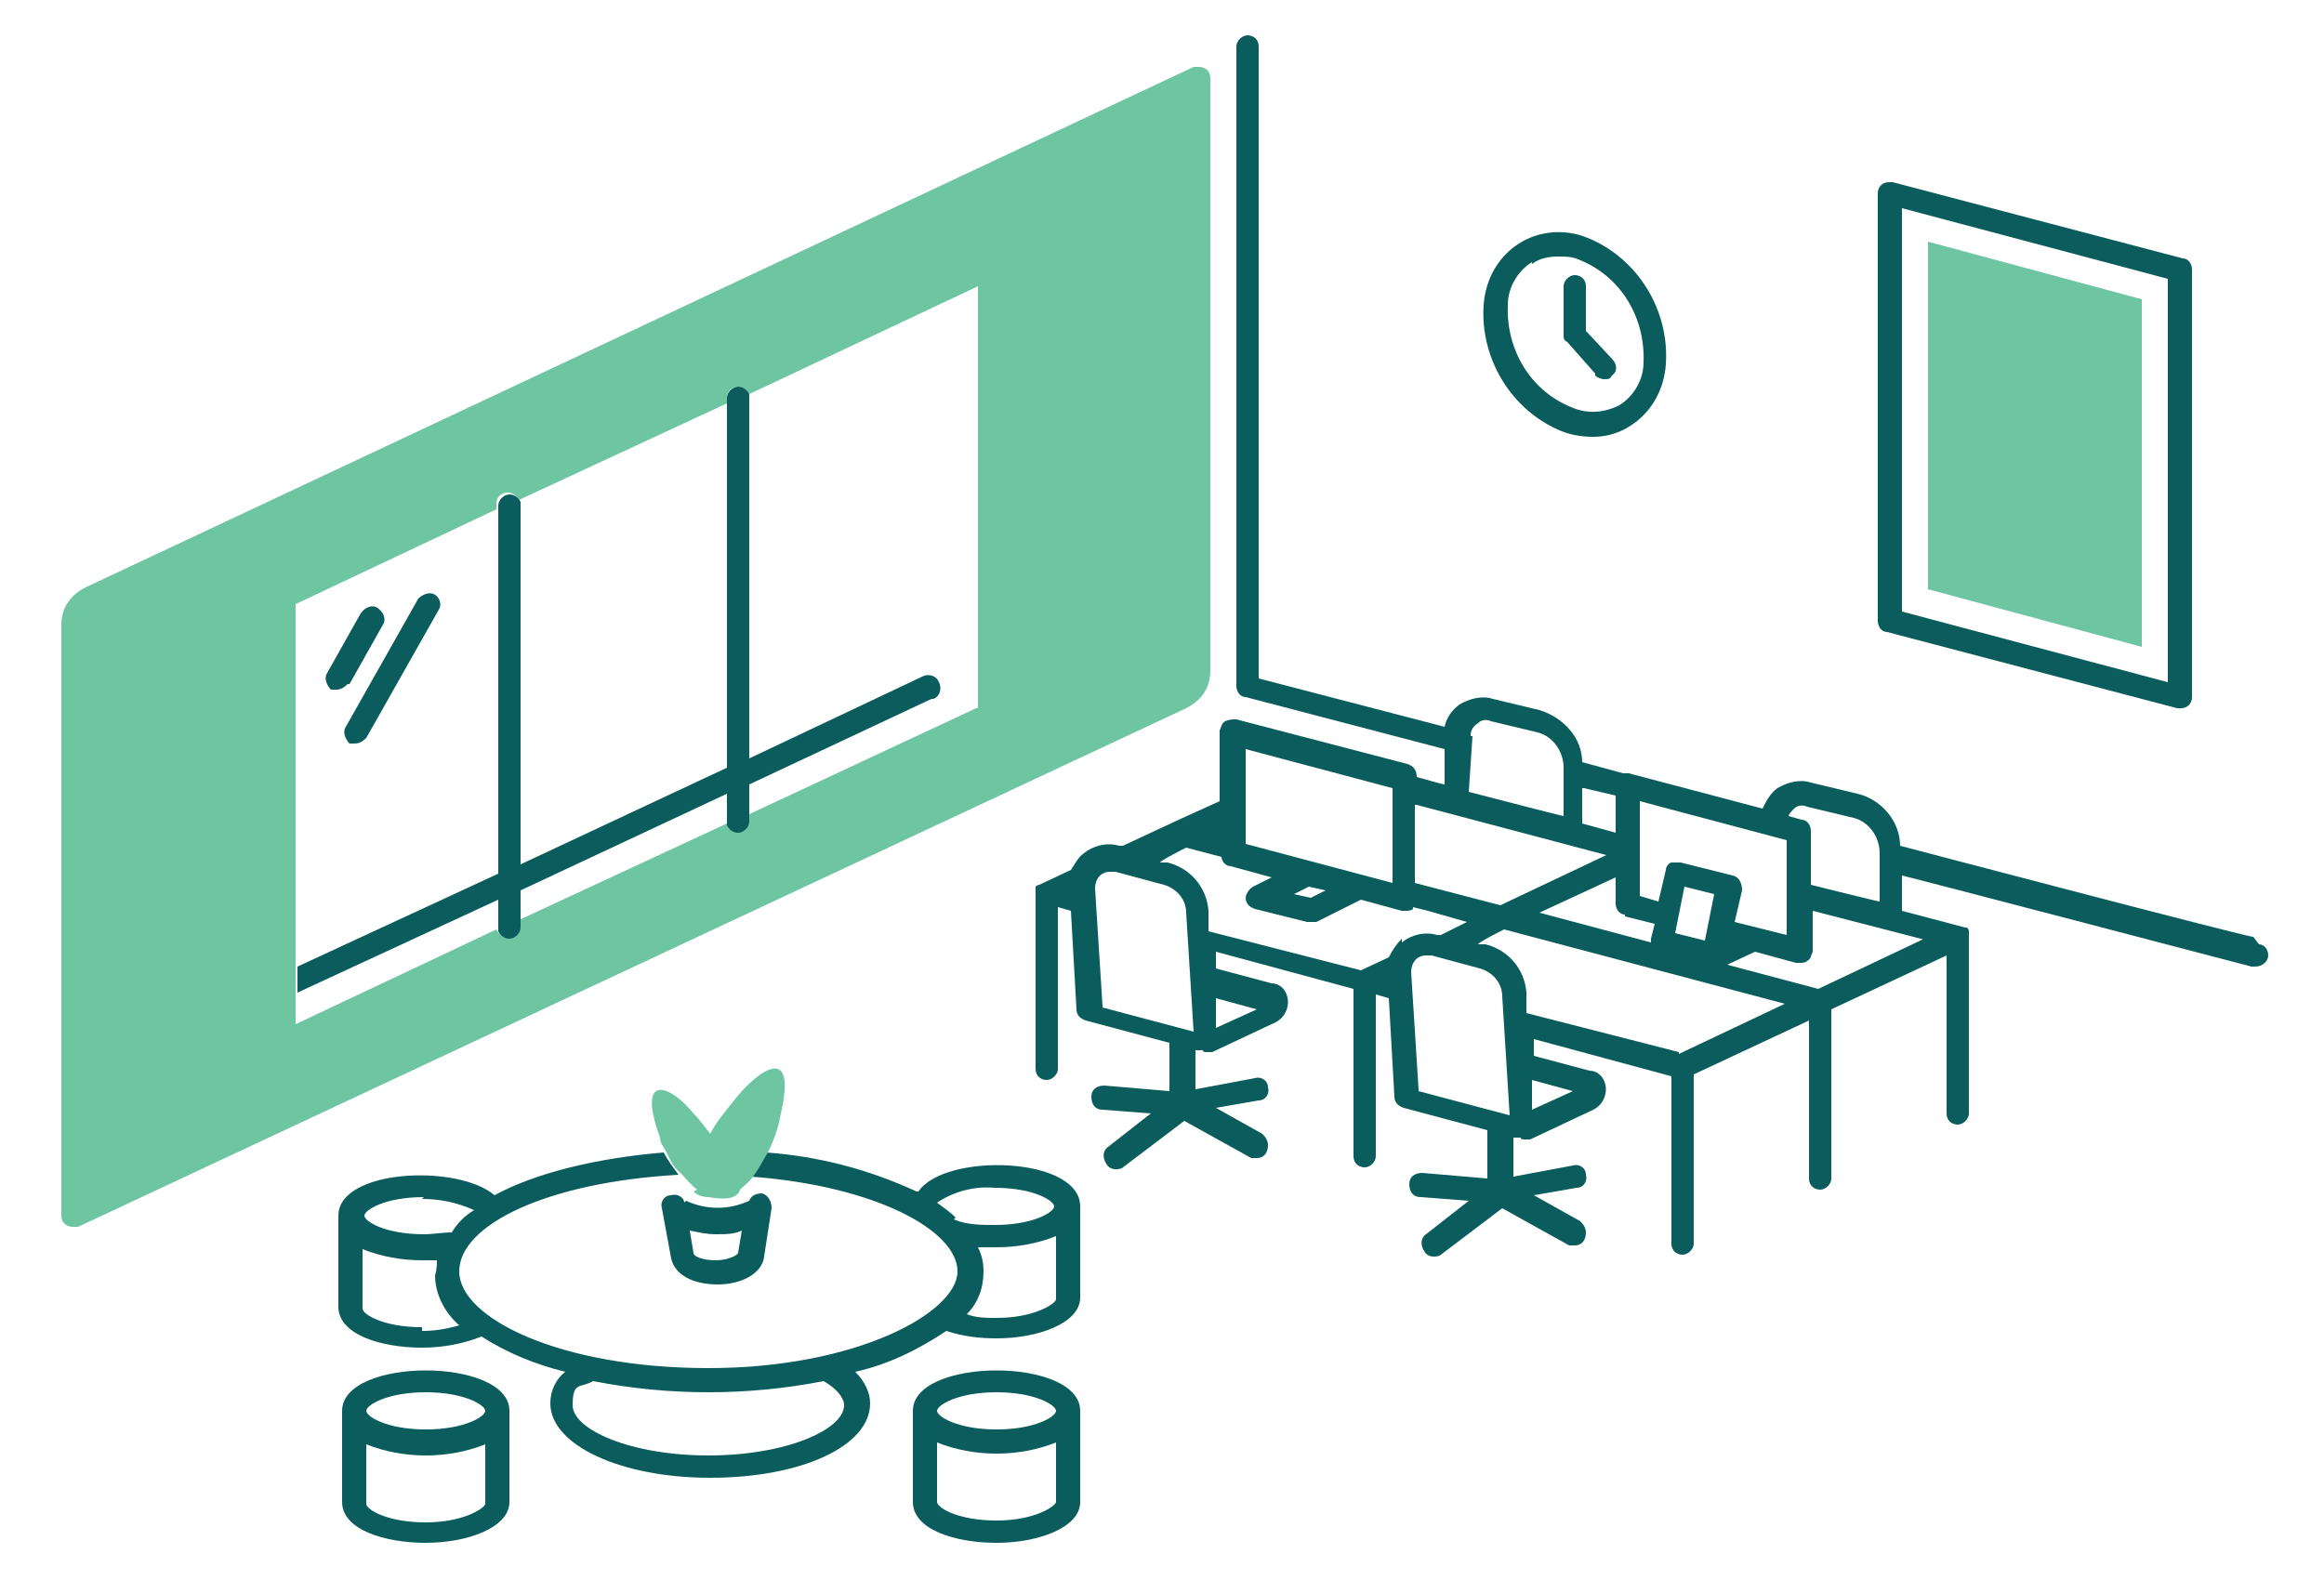 <svg xmlns="http://www.w3.org/2000/svg" width="125" height="85" viewBox="0 0 125 85"><defs><style>      .cls-1 {        fill: none;      }      .cls-2 {        fill: #0b5c5d;      }      .cls-3 {        fill: #6ec5a2;      }    </style></defs><g><g id="Layer_1"><g><path class="cls-1" d="M37.1,66.2l.2,1.2c0,.2.5.4,1.2.4h0c.8,0,1.2-.3,1.2-.4l.2-1.2c-.5.1-1,.2-1.4.2-.5,0-1,0-1.4-.2Z"></path><path class="cls-1" d="M39.8,64c0,.4-.6.6-1.7.4h0c-.3,0-.6,0-.8-.3-.3-.3-.6-.6-.9-.9-7.1.3-11.8,2.8-11.8,5.2s5.4,5.2,13.4,5.2h0c8,0,13.4-2.7,13.4-5.2s-4.4-4.7-11.1-5.1c-.2.3-.4.5-.7.7ZM40.9,64.3h0s0,0,0,0c.4,0,.6.4.5.8l-.4,2.6c-.1.8-1.2,1.5-2.5,1.5s-2.3-.5-2.5-1.4l-.5-2.7s0,0,0,0c0-.4.2-.7.5-.7.3,0,.6.1.7.4,1.1.5,2.3.5,3.4,0,.1-.3.4-.5.7-.4Z"></path><path class="cls-1" d="M26.1,80.7v-3.2c-1,.4-2.1.6-3.2.6-1.1,0-2.2-.2-3.2-.6v3.2s0,0,0,0,0,0,0,0c0,.2,1.1,1,3.2,1s3.2-.7,3.2-1h0s0,0,0,0c0,0,0,0,0,0Z"></path><path class="cls-1" d="M53.6,76.8c2.1,0,3.2-.7,3.2-1s-1.1-1-3.2-1-3.2.7-3.2,1,1.1,1,3.2,1Z"></path><path class="cls-1" d="M56.8,80.7v-3.2c-1,.4-2.1.6-3.2.6-1.1,0-2.2-.2-3.2-.6v3.2s0,0,0,0,0,0,0,0c0,.2,1.1,1,3.2,1s3.2-.7,3.2-1h0s0,0,0,0c0,0,0,0,0,0Z"></path><path class="cls-1" d="M22.7,66.4c.5,0,1,0,1.5-.1.4-.5.8-.9,1.2-1.2-.9-.4-1.8-.6-2.8-.6-2.1,0-3.2.7-3.2,1s1.1,1,3.2,1Z"></path><path class="cls-1" d="M56.8,64.9c0-.2-1.1-1-3.2-1h0c-1.1-.1-2.2.2-3.1.8.3.2.7.5,1,.8.7.2,1.4.3,2.2.3,2.1,0,3.2-.7,3.2-1Z"></path><path class="cls-1" d="M56.8,69.8v-3.2c-1,.4-2.1.6-3.2.6-.3,0-.7,0-1,0,.2.4.3.9.3,1.3,0,.8-.3,1.6-.9,2.3.5.1,1.1.2,1.6.2,2.1,0,3.2-.7,3.2-1h0s0,0,0,0c0,0,0,0,0,0Z"></path><path class="cls-1" d="M23.5,67.6c-.3,0-.5,0-.8,0-1.1,0-2.2-.2-3.2-.6v3.2s0,0,0,0,0,0,0,0c0,.2,1.1,1,3.2,1h0c.7,0,1.4,0,2-.3-.8-.7-1.2-1.7-1.3-2.7,0-.3,0-.5.1-.8Z"></path><path class="cls-1" d="M44.4,74.3c-4.1.8-8.3.8-12.4,0-.7.4-1.1.9-1.1,1.3,0,1.3,3.1,2.7,7.3,2.7h0c4.2,0,7.3-1.4,7.3-2.7,0-.4-.4-.9-1.1-1.3Z"></path><path class="cls-1" d="M84.5,22c.8.4,1.8.3,2.6-.1.8-.5,1.2-1.4,1.3-2.3.2-2.4-1.2-4.6-3.4-5.5-.4-.1-.8-.2-1.2-.2h0c-.5,0-.9.1-1.4.4-.8.5-1.2,1.4-1.3,2.3-.2,2.4,1.2,4.6,3.4,5.5ZM84,15.4c0-.4.3-.6.6-.6s.6.3.6.6v2.4l1.4,1.5c.2.3.2.7,0,.9,0,0,0,0,0,0-.1.1-.3.2-.4.2h0c-.2,0-.4,0-.5-.2l-1.5-1.7c-.1-.1-.2-.3-.2-.4v-2.6Z"></path><path class="cls-1" d="M27.9,46.6l11.1-5.2v-19.6l-11.2,5.2c0,0,0,.2,0,.3v19.2Z"></path><path class="cls-1" d="M116.6,36.6V15l-14.3-3.8v21.7h0s14.3,3.8,14.3,3.8ZM103.7,13l11.5,3v18.7l-11.5-3V13Z"></path><path class="cls-1" d="M22.9,76.8c2.1,0,3.2-.7,3.2-1s-1.1-1-3.2-1h0c-2.1,0-3.2.7-3.2,1s1.1,1,3.2,1Z"></path><path class="cls-1" d="M40.3,21.5v19.3l9.3-4.4s0,0,0,0c.3-.1.7,0,.9.3h0s0,0,0,0c.1.3,0,.7-.3.9l-9.8,4.6v1.7l12.2-5.7h0V15.5l-12.3,5.8c0,0,0,.2,0,.3Z"></path><path class="cls-1" d="M26.6,27.6l-10.8,5.1v19.5l10.8-5v-19.5ZM17.9,37c-.3-.2-.4-.6-.2-.9,0,0,0,0,0,0l1.8-3.2c.2-.3.6-.4.9-.3.3.2.4.6.3.9,0,0,0,0,0,0l-1.8,3.2c-.1.2-.3.3-.6.3-.1,0-.2,0-.3,0ZM23.6,32.9l-3.9,6.9c-.1.2-.3.3-.6.3-.1,0-.2,0-.3,0-.3-.2-.4-.6-.2-.9,0,0,0,0,0,0l3.9-6.9c.2-.3.6-.4.9-.2.3.2.4.5.2.8Z"></path><path class="cls-1" d="M26.6,48.6l-10.8,5v1.7l10.8-5.1c0,0,0-.2,0-.3v-1.4Z"></path><path class="cls-1" d="M39,42.8l-11.1,5.2v1.7l11.2-5.2c0,0,0-.2,0-.3v-1.4Z"></path><polygon class="cls-1" points="70.5 48.3 71.3 47.9 70.4 47.6 69.6 48 70.5 48.3"></polygon><path class="cls-1" d="M79.6,52l-2.6-.7c0,0-.2,0-.3,0-.5,0-.9.4-.8.9l.4,6.3h0s4.9,1.3,4.9,1.3l-.4-6.4c0-.7-.5-1.3-1.2-1.5Z"></path><polygon class="cls-1" points="86.5 46 76.2 43.3 76.2 43.3 76.2 47.5 80.8 48.7 86.5 46"></polygon><polygon class="cls-1" points="86.9 42.8 85.2 42.4 85.2 42.4 85.1 44.3 86.9 44.8 86.9 42.8"></polygon><path class="cls-1" d="M84,41.3c0-.9-.5-1.6-1.4-1.9l-2.5-.6c-.3,0-.5,0-.7.1-.2.2-.3.4-.4.6h0s-.2,3-.2,3l4.9,1.3v-2.6Z"></path><path class="cls-1" d="M77.4,50.1h.2c0,0,1.4-.6,1.4-.6l-2.1-.6-.8-.2s0,0,0,.1c-.1,0-.3.1-.4.1,0,0-.1,0-.2,0l-2.2-.6-2.4,1.2c0,0-.2,0-.3,0,0,0-.1,0-.2,0l-2.8-.7c-.3,0-.5-.3-.5-.6,0-.3.1-.5.4-.6l1-.5-2.2-.6c-.2,0-.4-.3-.5-.5l-1.9-.5-1.4.7h.4c1.2.4,2.1,1.5,2.2,2.7v1.1c0,0,8.2,2.1,8.2,2.1l1.5-.7c.1-.4.4-.7.7-.9h0c.5-.5,1.3-.6,1.9-.4Z"></path><path class="cls-1" d="M97.3,51.1c0,.2,0,.4-.3.5-.1,0-.3.1-.4.1,0,0-.1,0-.2,0l-2.2-.6-1.5.7,4.9,1.3,5.7-2.7h0s-6.2-1.6-6.2-1.6v2.2Z"></path><path class="cls-1" d="M62.6,47.6l-2.6-.7c0,0-.2,0-.3,0-.5,0-.9.4-.8.9l.4,6.3,4.9,1.3-.4-6.4c0-.7-.5-1.3-1.2-1.5Z"></path><path class="cls-1" d="M79.5,50.7h.4c1.2.4,2.1,1.5,2.2,2.7v1.1c0,0,8.2,2.1,8.2,2.1l5.7-2.7-15.1-4-1.4.7Z"></path><polygon class="cls-1" points="74.9 47.5 74.9 42.4 67.1 40.3 67.1 45.4 74.9 47.5"></polygon><polygon class="cls-1" points="84.6 58.7 82.4 58.1 82.5 59.7 84.6 58.7"></polygon><polygon class="cls-1" points="91.7 50.6 92.2 48.1 90.7 47.7 90.1 50.2 91.7 50.6"></polygon><path class="cls-1" d="M97.3,44.6v2.9l3.5.9v-2.6c.2-.9-.4-1.6-1.2-1.9l-2.5-.6c-.3,0-.5,0-.7.1h0c-.1,0-.2.2-.3.4l.7.2c.3,0,.5.3.5.6Z"></path><polygon class="cls-1" points="67.6 54.3 67.6 54.3 65.4 53.7 65.5 55.3 67.6 54.3"></polygon><path class="cls-1" d="M89.6,46.8c0-.2.1-.3.3-.4.1,0,.3-.1.5,0l2.8.7c.3,0,.5.4.5.8l-.4,1.7,2.8.7v-5.1l-7.9-2.1v5.1l1,.3.4-1.7Z"></path><path class="cls-1" d="M82.8,49.2l6,1.6c0,0,0-.1,0-.2h0s.2-.9.2-.9l-1.6-.4h0c-.3,0-.5-.3-.5-.6v-1.4l-4.1,1.9Z"></path><path class="cls-3" d="M65.1,36V4.2c0-.4-.3-.6-.6-.6,0,0-.2,0-.3,0h0S4.6,31.6,4.6,31.6c-.8.4-1.3,1.1-1.3,2v31.8c0,.4.3.6.6.6,0,0,.2,0,.3,0l59.6-27.9c.8-.4,1.3-1.1,1.3-2ZM52.5,38.1h0l-12.2,5.7v.3c0,.4-.3.6-.6.6s-.5-.2-.6-.4l-11.2,5.2v.3c0,.4-.3.6-.6.6s-.5-.2-.6-.4l-10.8,5.1v-1.7h0s0-1.4,0-1.4h0v-19.5l10.8-5.1v-.3c0-.4.3-.6.6-.6s.5.2.6.4l11.2-5.2v-.3c0-.4.3-.6.6-.6s.5.2.6.4l12.3-5.8v22.7Z"></path><path class="cls-2" d="M36.8,64.7c0-.3-.4-.5-.7-.4-.4,0-.6.4-.5.7,0,0,0,0,0,0l.5,2.7c.2.9,1.2,1.4,2.5,1.4s2.4-.6,2.5-1.5l.4-2.6c0-.4-.2-.7-.5-.8h0c-.3,0-.6.1-.7.4-1.1.5-2.3.5-3.4,0ZM39.7,67.4c0,.1-.5.4-1.2.4h0c-.7,0-1.2-.2-1.2-.4l-.2-1.2c.5.1.9.2,1.4.2.5,0,1,0,1.4-.2l-.2,1.2Z"></path><path class="cls-2" d="M49.1,75.9h0v4.9s0,0,0,0c0,0,0,0,0,0,0,1.5,2.3,2.2,4.5,2.2s4.5-.8,4.5-2.2,0,0,0,0,0,0,0,0v-4.9c0-2.9-9-2.9-9,0ZM53.6,74.9c2.1,0,3.2.7,3.2,1s-1.1,1-3.2,1-3.2-.7-3.2-1,1.1-1,3.2-1ZM56.8,80.8c0,.2-1.1,1-3.2,1s-3.2-.7-3.2-1,0,0,0,0,0,0,0,0v-3.2c1,.4,2.1.6,3.2.6,1.1,0,2.2-.2,3.2-.6v3.2s0,0,0,0c0,0,0,0,0,0h0Z"></path><path class="cls-2" d="M49.3,64.1c-2.6-1.2-5.3-1.9-8.1-2.1-.2.5-.5.9-.8,1.3,6.7.5,11.1,2.9,11.1,5.1s-5.4,5.2-13.4,5.2h0c-8,0-13.4-2.7-13.4-5.2s4.7-4.8,11.8-5.2c-.3-.4-.6-.8-.8-1.2-3.6.3-6.9,1.1-9.1,2.3-2-1.7-8.4-1.4-8.4,1.1v4.9s0,0,0,0c0,0,0,0,0,0,0,1.5,2.3,2.2,4.5,2.2,1.1,0,2.2-.2,3.2-.6,1.4.9,2.9,1.5,4.5,1.9-.5.4-.8,1-.8,1.7,0,2.2,3.7,4,8.6,4s8.6-1.7,8.6-4c0-.6-.3-1.2-.8-1.7,1.8-.4,3.4-1.2,4.9-2.2.9.3,1.8.4,2.7.4,2.2,0,4.5-.8,4.5-2.2s0,0,0,0,0,0,0,0v-4.9h0c0-2.7-7.3-2.9-8.7-.8ZM22.7,64.5c1,0,1.9.2,2.8.6-.5.3-.9.7-1.2,1.2-.5,0-1,.1-1.5.1-2.1,0-3.2-.7-3.2-1s1.1-1,3.2-1ZM22.7,71.4h0c-2.1,0-3.2-.7-3.2-1s0,0,0,0,0,0,0,0v-3.2c1,.4,2.1.6,3.2.6.3,0,.5,0,.8,0,0,.2,0,.5-.1.8,0,1,.5,2,1.3,2.7-.7.2-1.3.3-2,.3ZM38.1,78.3h0c-4.2,0-7.3-1.4-7.3-2.7s.4-.9,1.1-1.3c4.1.8,8.3.8,12.4,0,.7.4,1.1.9,1.1,1.3,0,1.3-3.1,2.7-7.3,2.7ZM51.4,65.5c-.3-.3-.6-.5-1-.8.9-.6,2-.9,3.1-.8h0c2.1,0,3.2.7,3.2,1s-1.1,1-3.2,1c-.7,0-1.5,0-2.2-.3ZM56.8,69.9c0,.2-1.1,1-3.2,1-.5,0-1.1,0-1.6-.2.6-.6.9-1.4.9-2.3,0-.5-.1-.9-.3-1.3.3,0,.7,0,1,0,1.1,0,2.2-.2,3.2-.6v3.2s0,0,0,0c0,0,0,0,0,0h0Z"></path><path class="cls-2" d="M18.4,75.9h0v4.9s0,0,0,0c0,0,0,0,0,0,0,1.5,2.3,2.2,4.5,2.2s4.5-.8,4.5-2.2,0,0,0,0,0,0,0,0v-4.9c0-2.9-9-2.9-9,0ZM22.9,74.9h0c2.1,0,3.2.7,3.2,1s-1.1,1-3.2,1-3.2-.7-3.2-1,1.1-1,3.2-1ZM26.1,80.9c0,.2-1.1,1-3.2,1s-3.2-.7-3.2-1,0,0,0,0,0,0,0,0v-3.2c1,.4,2.1.6,3.2.6,1.1,0,2.2-.2,3.2-.6v3.2s0,0,0,0c0,0,0,0,0,0h0Z"></path><path class="cls-3" d="M37.3,64.1c.2.2.5.3.8.3h0c1.1.2,1.6,0,1.7-.4.2-.2.5-.4.7-.7.3-.4.5-.8.8-1.3.4-.8.6-1.5.7-2.1.9-3.9-1.3-2.3-2.6-.6h0c-.4.5-.9,1.1-1.2,1.7-.3-.4-.6-.8-.9-1.1-1.2-1.5-3.1-2.3-1.8,1.3,0,.3.2.5.3.7.2.4.4.9.8,1.2.3.3.5.6.9.9Z"></path><path class="cls-2" d="M101.5,34l15.6,4.1c0,0,.1,0,.2,0h0c.4,0,.6-.3.6-.6V14.5c0-.3-.2-.6-.5-.6l-15.6-4.1c0,0-.1,0-.2,0-.4,0-.6.3-.6.6v23c0,.3.2.6.5.6ZM102.3,11.2l14.3,3.8v21.7l-14.3-3.8h0V11.2Z"></path><polygon class="cls-3" points="115.2 16.1 103.7 13 103.7 31.7 115.2 34.8 115.2 16.1"></polygon><path class="cls-2" d="M84,23.2c.5.2,1.1.3,1.7.3h0c.7,0,1.4-.2,2-.6,1.1-.7,1.8-1.9,1.9-3.3.2-2.9-1.5-5.7-4.2-6.8-1.2-.5-2.6-.4-3.7.3-1.1.7-1.8,1.9-1.9,3.3-.2,2.9,1.5,5.7,4.2,6.8ZM82.4,14.2c.4-.3.9-.4,1.4-.4h0c.4,0,.8,0,1.2.2,2.2.9,3.5,3.1,3.4,5.5,0,.9-.5,1.8-1.3,2.3-.8.4-1.7.5-2.6.1-2.2-.9-3.5-3.1-3.4-5.5,0-.9.5-1.8,1.3-2.3Z"></path><path class="cls-2" d="M85.8,20.2c.1.1.3.2.5.2h0c.2,0,.3,0,.4-.2,0,0,0,0,0,0,.3-.2.3-.6,0-.9l-1.4-1.5v-2.4c0-.4-.3-.6-.6-.6s-.6.3-.6.6v2.6c0,.2,0,.3.2.4l1.5,1.7Z"></path><path class="cls-2" d="M18.8,36.8l1.8-3.2s0,0,0,0c.2-.3,0-.7-.3-.9-.3-.2-.7,0-.9.3l-1.8,3.2s0,0,0,0c-.2.3,0,.7.2.9,0,0,.2,0,.3,0,.2,0,.4-.1.6-.3Z"></path><path class="cls-2" d="M23.4,32c-.3-.2-.7,0-.9.2l-3.9,6.9s0,0,0,0c-.2.3,0,.7.2.9,0,0,.2,0,.3,0,.2,0,.4-.1.6-.3l3.9-6.9c.2-.3,0-.7-.2-.8Z"></path><path class="cls-2" d="M50.2,37.6c.3-.1.5-.5.3-.9,0,0,0,0,0,0h0c-.1-.3-.5-.5-.9-.3,0,0,0,0,0,0l-9.3,4.4v-19.3c0-.1,0-.2,0-.3-.1-.2-.3-.4-.6-.4s-.6.3-.6.6v19.9l-11.1,5.2v-19.2c0-.1,0-.2,0-.3-.1-.2-.3-.4-.6-.4s-.6.3-.6.6v19.8l-10.8,5h0v1.4h0s10.8-5,10.8-5v1.4c0,0,0,.2,0,.3.1.2.3.4.6.4s.6-.3.6-.6v-2l11.1-5.2v1.4c0,0,0,.2,0,.3.1.2.3.4.6.4s.6-.3.6-.6v-2l9.8-4.6Z"></path><path class="cls-2" d="M121.2,50.4h0c0,.1-19-4.9-19-4.9,0-1.3-1-2.5-2.3-2.8l-2.5-.6c-.6-.2-1.3,0-1.8.3-.4.3-.6.7-.8,1.1l-7.2-1.9c0,0-.2,0-.3,0l-2.2-.6c0-1.3-1-2.4-2.3-2.8l-2.5-.6c-.6-.2-1.3,0-1.8.3-.4.3-.7.7-.8,1.2l-10-2.6V2.5c0-.4-.3-.6-.6-.6s-.6.3-.6.6v34.4c0,.3.2.6.5.6l10.7,2.8v1.9c-.1,0-1.5-.4-1.5-.4h0c0-.4-.2-.6-.5-.7l-9.2-2.4c-.2,0-.4,0-.6.1-.2.1-.2.3-.3.5v3.8l-2.2,1-3,1.4h-.2c-.7-.2-1.4,0-1.9.4-.3.2-.5.6-.7.9l-1.7.8c0,0-.1,0-.2.1,0,0,0,0,0,0,0,0,0,0,0,.1,0,0,0,0,0,0,0,0,0,.1,0,.2,0,0,0,0,0,0v9.5c0,.4.3.6.6.6s.6-.3.6-.6v-8.7l.7.2.3,5.3c0,.3.2.5.5.6l4.5,1.2v2.6l-3.5-.3c-.4,0-.7.2-.7.6,0,.4.2.7.6.7l2.6.2-2.3,1.8c-.3.2-.3.6-.1.9.1.2.3.3.5.3.1,0,.3,0,.4-.1l3.3-2.5,3.6,2c0,0,.2,0,.3,0,.4,0,.6-.3.6-.7,0-.2-.1-.4-.3-.6l-2.5-1.4,2.3-.4c.4,0,.6-.4.5-.7,0-.4-.4-.6-.7-.5,0,0,0,0,0,0l-3.2.6v-2.1h.4c0,.1.1.1.2.1,0,0,.2,0,.3,0h0l3.4-1.6c.6-.3.8-1,.6-1.5-.1-.3-.4-.6-.8-.6l-3-.8v-.9c0,0,7.4,2,7.4,2v9c0,.4.3.6.6.6s.6-.3.6-.6v-8.7l.7.2.3,5.3c0,.3.2.5.5.6l4.5,1.2v2.6l-3.5-.3c-.4,0-.7.2-.7.6,0,.4.2.7.6.7l2.6.2-2.3,1.8c-.3.2-.3.6-.1.9.1.2.3.3.5.3.1,0,.3,0,.4-.1l3.3-2.5,3.6,2c0,0,.2,0,.3,0,.4,0,.6-.3.6-.7,0-.2-.1-.4-.3-.6l-2.5-1.4,2.3-.4c.4,0,.6-.4.5-.7,0-.4-.4-.6-.7-.5,0,0,0,0,0,0l-3.2.6v-2.1h.4c0,.1.1.1.2.1,0,0,.2,0,.3,0h0l3.4-1.6c.6-.3.8-1,.6-1.5-.1-.3-.4-.6-.8-.6l-3-.8v-.9c0,0,7.4,2,7.4,2v9c0,.4.3.6.6.6s.6-.3.6-.6v-9.1l6.2-2.9v8.5c0,.4.3.6.6.6s.6-.3.6-.6v-9.1l6.2-2.9v8.5c0,.4.3.6.6.6s.6-.3.6-.6v-9.6c0,0,0-.1,0-.2,0,0,0-.1-.1-.2,0,0,0,0,0,0,0,0,0,0-.1,0,0,0,0,0,0,0,0,0,0,0,0,0l-3.4-.9v-1.9c.1,0,18.8,4.9,18.8,4.9,0,0,.1,0,.2,0,.4,0,.7-.3.7-.6,0-.3-.2-.6-.5-.6ZM67.6,54.3h0l-2.2,1v-1.6c0,0,2.2.6,2.2.6ZM84.6,58.7l-2.2,1v-1.6c0,0,2.2.6,2.2.6ZM96.5,43.5h0c.2-.2.5-.2.7-.1l2.5.6c.8.2,1.4,1,1.4,1.9v2.6c-.1,0-3.7-.9-3.7-.9v-2.9c0-.3-.2-.6-.5-.6l-.7-.2c0-.1.2-.3.3-.4ZM88.2,43.1l7.9,2.1v5.1l-2.8-.7.4-1.7c0-.3-.1-.7-.5-.8l-2.8-.7c-.2,0-.4,0-.5,0-.1,0-.3.2-.3.4l-.4,1.7-1-.3v-5.1ZM92.2,48.1l-.5,2.5-1.6-.4.5-2.5,1.6.4ZM87.4,49.3h0s1.6.4,1.6.4l-.2.8h0c0,0,0,.1,0,.2l-6-1.6,4.1-1.9v1.4c0,.3.2.6.5.6ZM85.2,42.4h0l1.7.4v2l-1.8-.5v-1.9ZM79.1,39.6h0c0-.3.1-.5.4-.7.2-.2.5-.2.7-.1l2.5.6c.8.2,1.4,1,1.4,1.9v2.6c-.1,0-5.1-1.3-5.1-1.3l.2-3ZM76.2,43.3h0s10.2,2.7,10.2,2.7l-5.7,2.7-4.6-1.2v-4.2ZM74.9,42.4v5.1l-7.9-2.1v-5.1s7.9,2.1,7.9,2.1ZM71.3,47.9l-.8.4-.9-.2.8-.4.9.2ZM59.3,54.1l-.4-6.3c0-.5.3-.9.8-.9,0,0,.2,0,.3,0l2.6.7c.7.2,1.2.8,1.2,1.5l.4,6.4-4.9-1.3ZM75.4,50.5h0c-.3.3-.5.6-.7,1l-1.5.7-8.2-2.1v-1.1c-.1-1.3-1-2.3-2.2-2.6h-.4c0-.1,1.4-.8,1.4-.8l1.9.5c0,.2.2.5.5.5l2.2.6-1,.5c-.2.1-.4.4-.4.6,0,.3.2.5.5.6l2.8.7c0,0,.1,0,.2,0,0,0,.2,0,.3,0l2.4-1.2,2.2.6c0,0,.1,0,.2,0,.1,0,.3,0,.4-.1,0,0,0,0,0-.1l.8.2,2.1.6-1.4.7h-.2c-.7-.2-1.4,0-1.9.4ZM76.3,58.6h0s-.4-6.3-.4-6.3c0-.5.3-.9.8-.9,0,0,.2,0,.3,0l2.6.7c.7.2,1.2.8,1.2,1.5l.4,6.4-4.9-1.3ZM90.3,56.6l-8.2-2.1v-1.1c-.1-1.3-1-2.3-2.2-2.6h-.4c0-.1,1.4-.8,1.4-.8l15.1,4-5.7,2.7ZM103.5,50.5h0s-5.7,2.7-5.7,2.7l-4.9-1.3,1.5-.7,2.2.6c0,0,.1,0,.2,0,.1,0,.3,0,.4-.1.2-.1.2-.3.3-.5v-2.2l6.2,1.6Z"></path></g></g></g></svg>